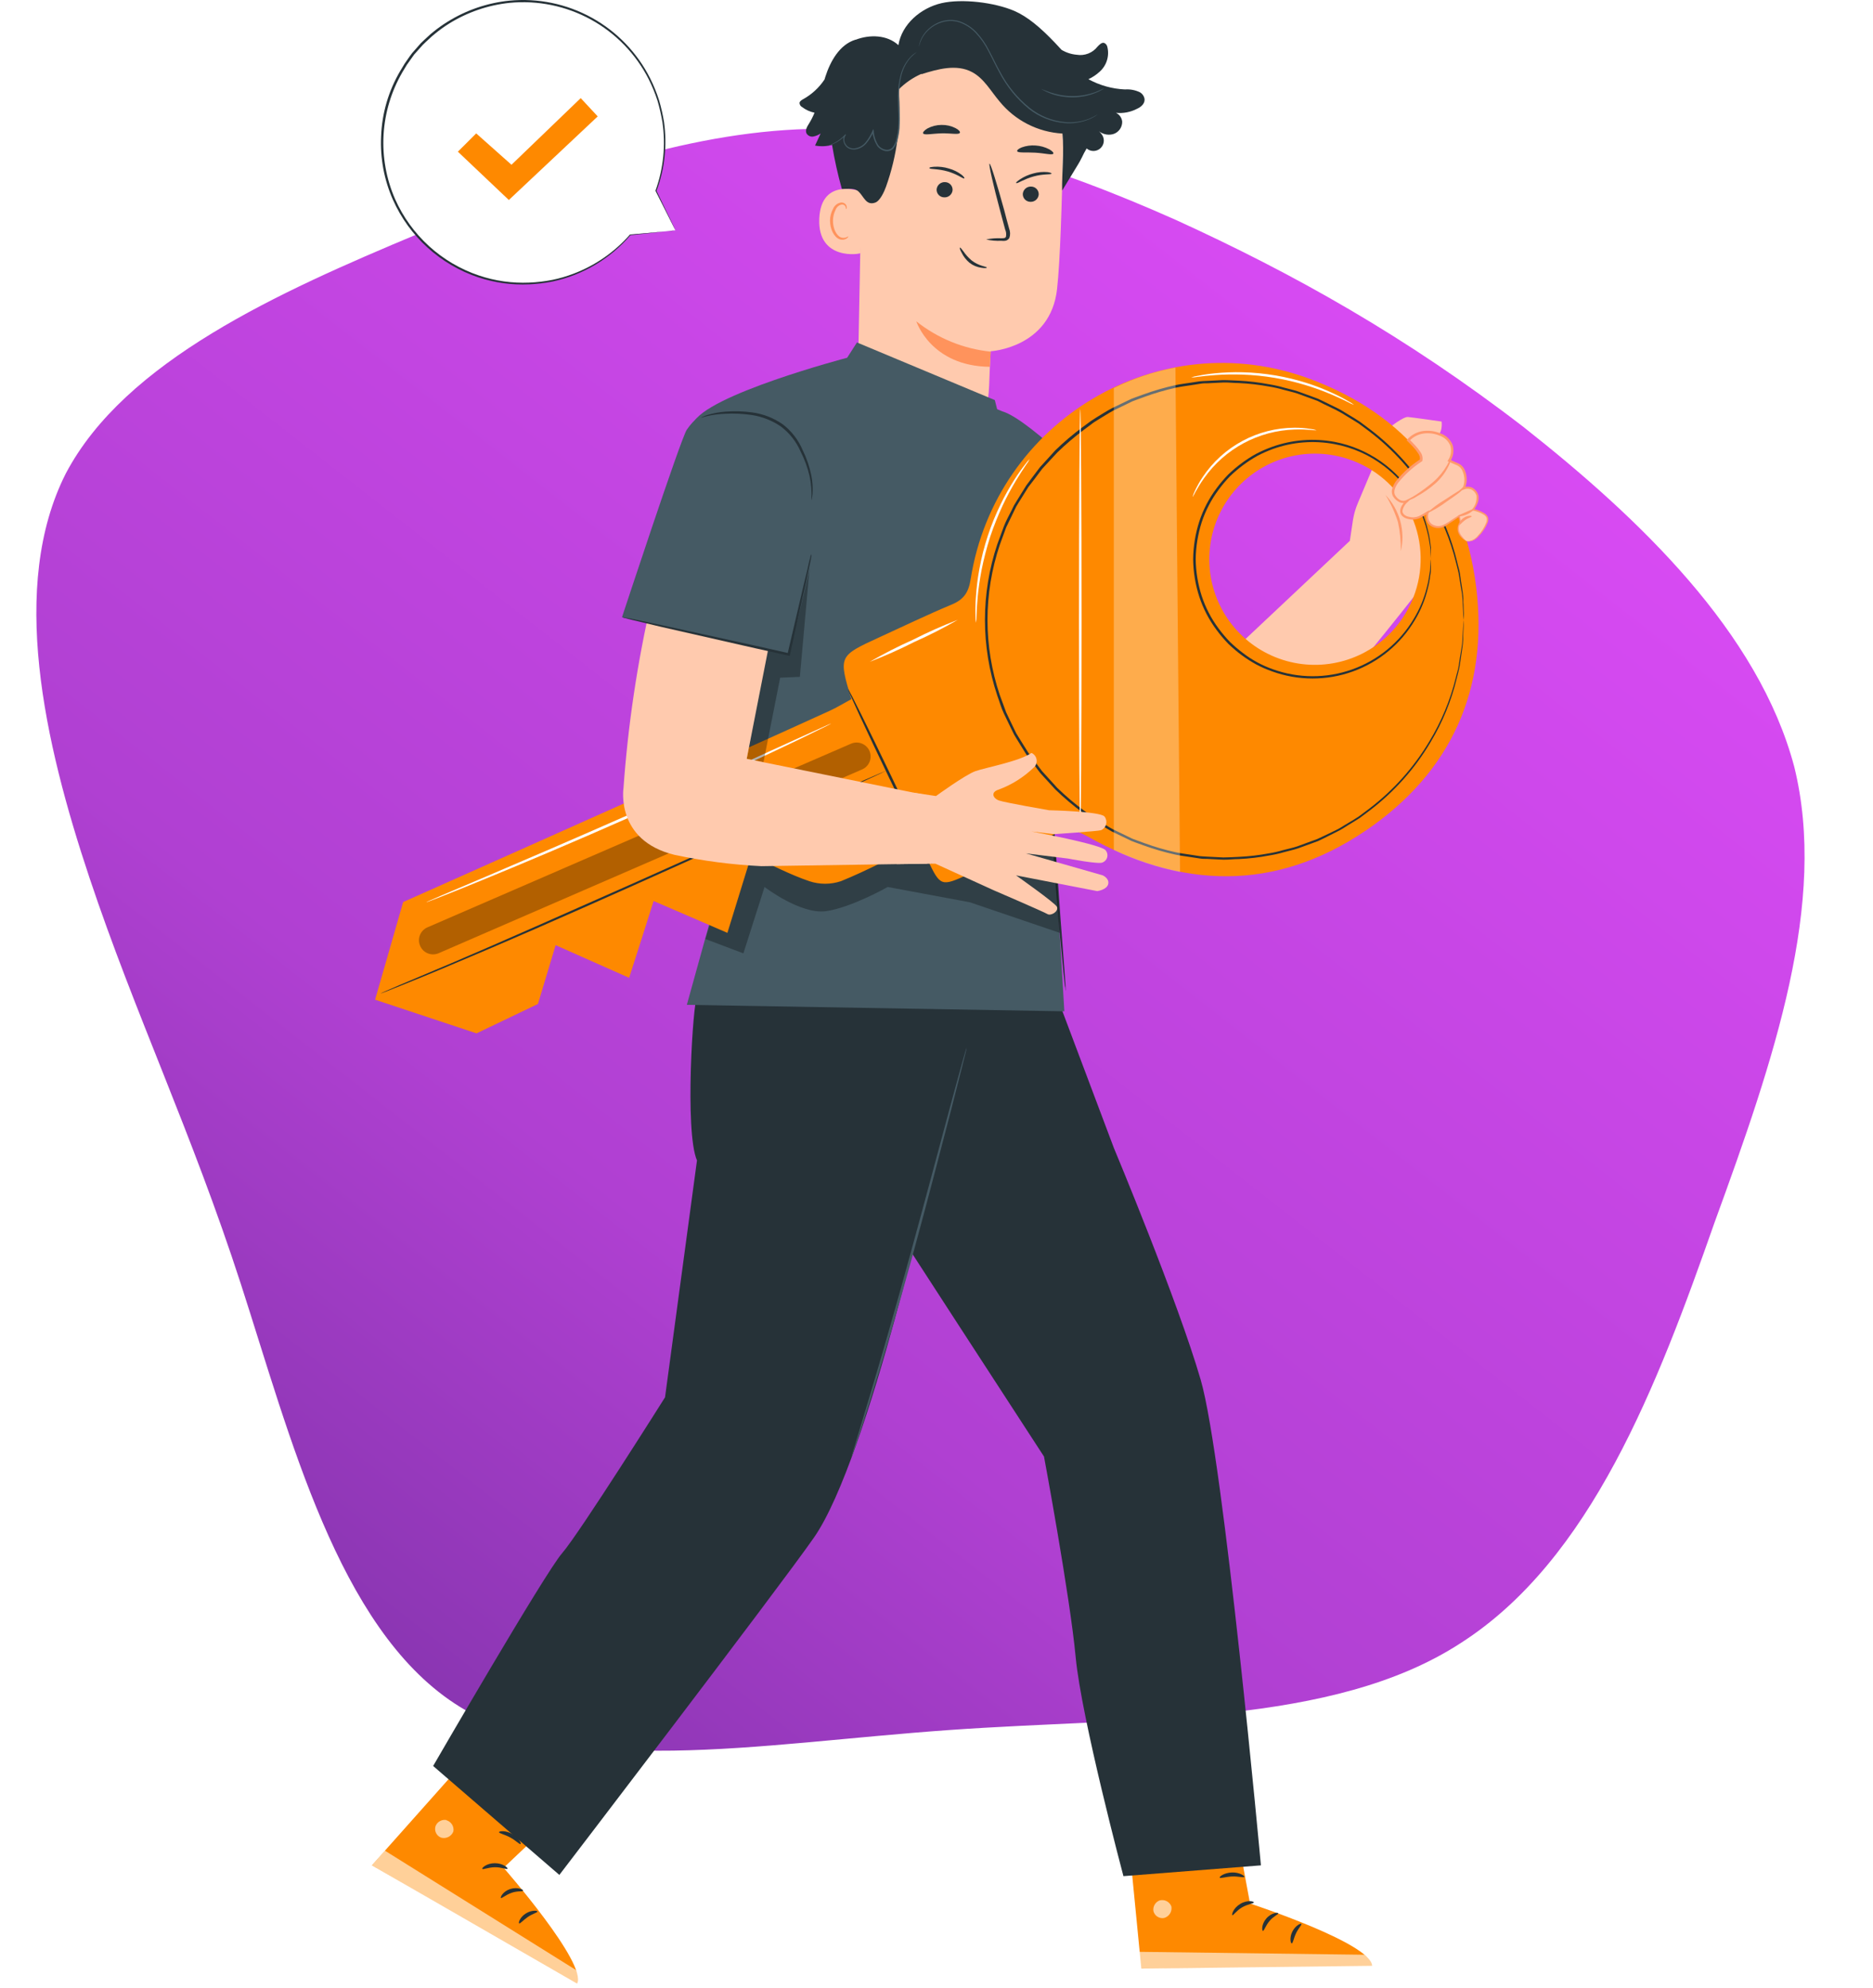 <svg width="554" height="588" viewBox="0 0 554 588" fill="none" xmlns="http://www.w3.org/2000/svg">
<g filter="url(#filter0_i_393_661)">
<path d="M347.816 61.05C382.441 76.836 415.856 95.486 450.675 122.315C484.774 149.204 520.163 182.897 530.721 222.801C540.56 262.765 524.848 308.999 507.15 357.472C490.171 405.885 470.543 457.283 432.033 481.91C394.243 506.478 336.796 503.648 280.638 507.624C223.761 511.659 168.892 522.439 134.416 499.729C99.939 477.019 85.855 420.819 71.244 375.722C56.634 330.625 40.002 296.064 26.51 255.713C13.018 215.362 2.666 169.22 19.461 136.028C36.976 102.777 82.358 82.417 123.652 65.162C165.004 48.593 202.268 35.128 239.121 34.139C275.973 33.151 312.471 45.325 347.816 61.05Z" fill="url(#paint0_linear_393_661)"/>
</g>
<path d="M199.763 68.116L194.054 56.523C197.662 46.701 197.465 35.885 193.503 26.2C189.541 16.516 182.099 8.664 172.641 4.188C163.183 -0.288 152.393 -1.064 142.392 2.012C132.391 5.089 123.902 11.795 118.594 20.812C113.287 29.83 111.545 40.507 113.71 50.744C115.875 60.981 121.792 70.038 130.296 76.134C138.801 82.23 149.278 84.924 159.668 83.688C170.058 82.451 179.61 77.372 186.445 69.449L199.763 68.116Z" fill="white"/>
<path d="M199.763 68.116L198.937 68.218L196.401 68.493L186.431 69.565C186.411 69.567 186.392 69.566 186.374 69.56C186.356 69.555 186.338 69.546 186.324 69.533C186.309 69.521 186.297 69.506 186.287 69.489C186.278 69.472 186.273 69.454 186.271 69.435C186.265 69.421 186.261 69.406 186.261 69.391C186.261 69.376 186.265 69.362 186.271 69.348L186.517 69.507C180.551 76.489 172.455 81.317 163.475 83.246C161.191 83.701 158.875 83.982 156.548 84.086C151.45 84.331 146.351 83.633 141.506 82.028C135.938 80.171 130.818 77.176 126.47 73.234C122.121 69.292 118.64 64.49 116.246 59.131C113.62 53.212 112.414 46.76 112.725 40.292C112.981 33.5 114.918 26.877 118.362 21.017L119.71 18.786L121.159 16.699L121.927 15.67L122.782 14.699L124.492 12.757C125.086 12.148 125.738 11.598 126.347 11.018C126.95 10.424 127.589 9.867 128.26 9.351C129.559 8.3 130.924 7.332 132.347 6.453C137.897 2.99 144.169 0.848 150.679 0.193C159.128 -0.618 167.626 1.144 175.056 5.248C182.486 9.353 188.502 15.607 192.314 23.191C193.36 25.284 194.242 27.454 194.952 29.684C195.562 31.773 196.046 33.898 196.401 36.045C197.383 42.95 196.615 49.991 194.169 56.523V56.407C196.01 60.218 197.415 63.16 198.386 65.102C198.836 66.073 199.198 66.812 199.444 67.334C199.691 67.855 199.778 68.073 199.778 68.073L199.372 67.305C199.111 66.768 198.734 66.029 198.241 65.058L193.894 56.465C193.879 56.427 193.879 56.386 193.894 56.349C196.241 49.858 196.938 42.886 195.923 36.06C195.558 33.938 195.075 31.838 194.474 29.77C193.762 27.577 192.885 25.441 191.85 23.38C188.052 15.93 182.098 9.797 174.766 5.778C167.433 1.759 159.06 0.04 150.737 0.845C144.355 1.507 138.209 3.619 132.767 7.018C131.363 7.896 130.017 8.864 128.738 9.917C128.085 10.427 127.461 10.974 126.869 11.554C126.26 12.134 125.622 12.67 125.043 13.279L123.362 15.163L122.521 16.105L121.782 17.134L120.333 19.177L119.014 21.365C115.734 27.008 113.829 33.344 113.454 39.86C113.078 46.376 114.244 52.889 116.855 58.87C119.2 64.153 122.618 68.891 126.892 72.782C131.165 76.674 136.201 79.635 141.68 81.478C146.46 83.084 151.495 83.796 156.534 83.579C158.836 83.484 161.128 83.213 163.388 82.767C165.491 82.336 167.556 81.735 169.562 80.97C176.015 78.543 181.769 74.561 186.315 69.377C186.342 69.35 186.378 69.335 186.416 69.335C186.454 69.335 186.49 69.35 186.517 69.377C186.534 69.403 186.543 69.433 186.543 69.464C186.543 69.495 186.534 69.525 186.517 69.551L186.373 69.348L196.256 68.493L198.836 68.275L199.763 68.116Z" fill="#263238"/>
<path d="M135.434 44.857L140.854 39.451L151.288 48.726L171.765 29.017L176.794 34.423L150.505 59.146L135.434 44.857Z" fill="#FE8900"/>
<path d="M174.141 528.481L148.954 552.349C148.954 552.349 173.837 580.739 170.692 586.608L110 551.625L147.534 509.453L174.141 528.481Z" fill="#FE8900"/>
<g opacity="0.6">
<path d="M132.245 538.277C131.567 538.102 130.848 538.179 130.222 538.494C129.596 538.808 129.105 539.339 128.84 539.987C128.607 540.668 128.651 541.412 128.963 542.06C129.275 542.708 129.829 543.208 130.506 543.451C131.227 543.643 131.993 543.561 132.657 543.221C133.321 542.881 133.835 542.307 134.1 541.61C134.233 540.888 134.087 540.142 133.692 539.524C133.297 538.905 132.681 538.46 131.97 538.277" fill="white"/>
</g>
<g opacity="0.6">
<path d="M110 551.624L113.826 547.276L170.344 582.579C170.777 583.256 171.034 584.031 171.092 584.833C171.151 585.635 171.008 586.439 170.678 587.173L110 551.624Z" fill="white"/>
</g>
<path d="M150.099 552.653C149.911 552.943 148.375 552.16 146.375 552.189C144.375 552.218 142.839 552.972 142.65 552.682C142.462 552.392 143.94 551.001 146.375 551.001C148.809 551.001 150.331 552.421 150.099 552.653Z" fill="#263238"/>
<path d="M154.708 559.131C154.592 559.45 153.027 559.131 151.273 559.768C149.52 560.406 148.375 561.479 148.157 561.29C147.94 561.102 148.708 559.348 150.911 558.638C153.114 557.928 154.925 558.856 154.708 559.131Z" fill="#263238"/>
<path d="M153.563 568.782C153.259 568.681 153.766 566.985 155.505 565.884C157.244 564.783 158.997 564.985 158.968 565.304C158.939 565.623 157.519 565.942 156.143 566.884C154.766 567.826 153.867 568.942 153.563 568.782Z" fill="#263238"/>
<path d="M153.968 545.335C153.678 545.523 152.606 544.291 150.896 543.378C149.186 542.465 147.592 542.175 147.606 541.828C147.621 541.48 149.476 541.233 151.475 542.335C153.475 543.436 154.258 545.204 153.968 545.335Z" fill="#263238"/>
<path d="M157.954 539.248C157.881 539.364 156.62 538.828 154.983 537.364C154.036 536.504 153.199 535.531 152.49 534.466C152.062 533.832 151.68 533.169 151.345 532.481C151.125 532.089 150.974 531.663 150.896 531.22C150.828 530.896 150.872 530.558 151.022 530.262C151.173 529.967 151.42 529.732 151.722 529.597C151.994 529.487 152.288 529.444 152.58 529.469C152.872 529.494 153.154 529.587 153.403 529.742C153.786 529.97 154.128 530.258 154.418 530.597C154.959 531.141 155.444 531.739 155.867 532.379C156.584 533.462 157.126 534.65 157.476 535.901C157.92 537.016 158.001 538.244 157.707 539.408C157.519 539.408 157.418 538.089 156.678 536.162C156.006 534.372 154.953 532.751 153.592 531.408C153.07 530.858 152.548 530.51 152.142 530.698C152.027 530.698 151.983 530.8 151.998 531.061C152.07 531.384 152.187 531.697 152.345 531.988C152.643 532.634 152.977 533.263 153.345 533.872C153.979 534.903 154.706 535.874 155.519 536.77C156.983 538.306 158.055 539.104 157.954 539.248Z" fill="#263238"/>
<path d="M157.316 539.422C157.283 538.221 157.638 537.042 158.331 536.06C158.953 534.937 159.762 533.927 160.722 533.075C161.303 532.568 161.935 532.122 162.606 531.741C163.019 531.439 163.505 531.252 164.014 531.198C164.523 531.145 165.037 531.227 165.504 531.437C165.763 531.61 165.968 531.853 166.093 532.138C166.219 532.423 166.261 532.738 166.214 533.046C166.147 533.486 166.02 533.915 165.837 534.321C165.528 535.051 165.102 535.727 164.577 536.321C163.718 537.331 162.623 538.113 161.388 538.596C160.852 538.873 160.265 539.04 159.663 539.088C159.06 539.135 158.455 539.061 157.881 538.871C158.954 538.586 160.009 538.238 161.041 537.828C162.088 537.297 163.007 536.546 163.736 535.625C164.163 535.094 164.509 534.503 164.765 533.872C165.069 533.191 165.142 532.524 164.866 532.423C164.587 532.354 164.295 532.347 164.013 532.402C163.73 532.457 163.462 532.573 163.229 532.741C162.608 533.065 162.021 533.448 161.475 533.886C160.544 534.63 159.724 535.504 159.041 536.48C157.823 538.205 157.49 539.48 157.316 539.422Z" fill="#263238"/>
<path d="M363.725 530.524L369.739 562.928C369.739 562.928 405.606 574.667 405.853 581.348L337.581 582.159L332.538 530.524H363.725Z" fill="#FE8900"/>
<g opacity="0.6">
<path d="M343.218 561.928C342.543 562.123 341.963 562.558 341.584 563.149C341.206 563.741 341.055 564.45 341.16 565.145C341.323 565.827 341.741 566.421 342.329 566.804C342.917 567.187 343.629 567.33 344.319 567.203C345.038 567.005 345.657 566.546 346.057 565.917C346.456 565.287 346.606 564.532 346.479 563.797C346.225 563.11 345.721 562.544 345.068 562.214C344.415 561.883 343.661 561.812 342.957 562.015" fill="white"/>
</g>
<g opacity="0.6">
<path d="M337.523 582.158L336.436 577.202L403.519 578.072C404.238 578.433 404.854 578.968 405.312 579.629C405.77 580.29 406.056 581.055 406.142 581.854L337.523 582.158Z" fill="white"/>
</g>
<path d="M370.854 562.595C370.854 562.943 369.115 563.059 367.405 564.044C365.695 565.03 364.768 566.522 364.507 566.377C364.246 566.232 364.768 564.276 366.855 563.03C368.941 561.783 370.956 562.291 370.854 562.595Z" fill="#263238"/>
<path d="M378.1 565.826C378.1 566.16 376.651 566.696 375.477 568.116C374.303 569.536 373.897 571.015 373.564 571.015C373.231 571.015 373.057 569.058 374.579 567.319C376.1 565.58 378.1 565.508 378.1 565.826Z" fill="#263238"/>
<path d="M382.071 574.709C381.767 574.782 381.332 573.057 382.26 571.217C383.187 569.376 384.81 568.666 384.941 568.956C385.071 569.246 384.057 570.217 383.332 571.739C382.608 573.26 382.448 574.695 382.071 574.709Z" fill="#263238"/>
<path d="M368.043 555.044C367.883 555.363 366.333 554.842 364.391 554.928C362.449 555.015 360.942 555.581 360.768 555.276C360.594 554.972 362.086 553.827 364.362 553.74C366.637 553.653 368.216 554.784 368.043 555.044Z" fill="#263238"/>
<path d="M206.154 294.987C205.023 295.755 202.444 334.637 206.154 343.172L196.705 413.226C196.705 413.226 171.373 453.456 166.272 459.311C161.171 465.165 128.115 522.249 128.115 522.249L165.446 554.464C165.446 554.464 230.341 469.672 240.804 454.63C257.165 431.008 276.483 342.506 276.483 342.506L278.976 298.537L206.154 294.987Z" fill="#263238"/>
<path d="M257.136 351.042C258.281 353.114 308.8 430.747 308.8 430.747C308.8 430.747 316.466 471.89 318.162 490.034C319.857 508.178 332.291 554.827 332.291 554.827L372.956 551.639C372.956 551.639 361.956 431.516 355.16 408.097C348.363 384.678 329.451 339.448 329.451 339.448L313.51 297.103L267.57 297.973L257.136 351.042Z" fill="#263238"/>
<path d="M285.903 309.87C285.857 310.292 285.775 310.709 285.656 311.116C285.439 312 285.149 313.189 284.772 314.681C283.975 317.841 282.845 322.29 281.454 327.724C278.555 338.752 274.672 353.983 270.078 370.751C265.484 387.518 261.02 402.633 257.615 413.473C255.919 418.907 254.513 423.298 253.499 426.313C252.992 427.762 252.6 428.936 252.311 429.791C252.188 430.196 252.038 430.594 251.861 430.979C251.923 430.56 252.025 430.147 252.166 429.747L253.209 426.226C254.151 423.11 255.484 418.719 257.107 413.313C260.383 402.415 264.759 387.315 269.353 370.548C273.947 353.781 277.961 338.666 280.947 327.594C282.396 322.145 283.657 317.725 284.512 314.551L285.512 311.029C285.61 310.633 285.741 310.245 285.903 309.87Z" fill="#455A64"/>
<path d="M410.779 126.577C410.779 126.577 415.04 123.2 416.431 123.316C417.822 123.432 426.402 124.664 426.402 124.664C426.402 124.664 426.952 128.272 424.474 129.46C422.526 130.243 420.457 130.68 418.359 130.75L416.301 132.199L410.779 126.577Z" fill="#FFCAAE"/>
<path d="M298.612 138.46L365.927 191.298L399.259 159.937L400.172 153.85C400.443 152.111 400.929 150.412 401.621 148.793L410.229 128.345L430.271 161.009C430.271 161.009 380.781 225.614 372.115 227.875C360.696 230.861 303.771 192.341 303.771 192.341L298.612 138.46Z" fill="#FFCAAE"/>
<path d="M409.809 146.373C411.891 148.554 413.395 151.221 414.185 154.131C414.974 157.042 415.024 160.104 414.33 163.038C414.393 160.116 414.106 157.197 413.475 154.343C412.582 151.547 411.351 148.87 409.809 146.373Z" fill="#FF9A6C"/>
<path d="M255.035 43.48L253.731 112.461C253.267 124.243 252.644 141.677 271.295 141.561C287.468 140.242 292.149 125.084 292.569 114.027C292.772 108.809 292.946 104.462 293.004 103.882C293.004 103.882 310.698 102.911 312.655 85.521C313.597 77.116 314.104 59.638 314.437 43.813C314.561 35.642 311.613 27.723 306.175 21.622C300.738 15.522 293.208 11.686 285.077 10.873L283.395 10.714C265.165 9.96 255.281 25.235 255.035 43.48Z" fill="#FFCAAE"/>
<path d="M293.047 103.998C285.003 103.175 277.363 100.062 271.034 95.028C271.034 95.028 275.295 108.302 292.772 108.476L293.047 103.998Z" fill="#FF935C"/>
<path d="M285.207 52.784C284.816 52.871 283.121 51.509 280.309 50.697C277.498 49.886 275.179 50.059 274.947 49.784C274.715 49.509 275.266 49.407 276.295 49.32C277.763 49.222 279.236 49.394 280.642 49.828C282.023 50.202 283.318 50.842 284.454 51.712C285.222 52.32 285.352 52.74 285.207 52.784Z" fill="#263238"/>
<path d="M281.758 56.218C281.706 56.834 281.414 57.404 280.945 57.805C280.475 58.207 279.867 58.407 279.251 58.363C278.949 58.358 278.651 58.292 278.375 58.169C278.099 58.047 277.85 57.87 277.644 57.65C277.437 57.43 277.276 57.17 277.172 56.887C277.067 56.604 277.02 56.303 277.034 56.001C277.093 55.386 277.389 54.818 277.86 54.417C278.33 54.017 278.938 53.816 279.555 53.856C279.856 53.864 280.152 53.931 280.426 54.054C280.701 54.178 280.948 54.354 281.153 54.574C281.358 54.794 281.517 55.053 281.621 55.335C281.725 55.618 281.771 55.918 281.758 56.218Z" fill="#263238"/>
<path d="M291.67 70.812C293.129 70.515 294.618 70.398 296.105 70.464C296.786 70.464 297.453 70.464 297.554 69.942C297.686 69.243 297.6 68.519 297.308 67.87L295.859 62.464C293.786 54.769 292.366 48.465 292.685 48.393C293.004 48.32 294.917 54.479 297.032 62.175C297.525 64.058 297.989 65.87 298.482 67.594C298.831 68.464 298.862 69.429 298.569 70.319C298.447 70.55 298.274 70.75 298.063 70.903C297.852 71.057 297.608 71.159 297.351 71.203C296.957 71.252 296.558 71.252 296.163 71.203C294.655 71.276 293.143 71.145 291.67 70.812Z" fill="#263238"/>
<path d="M283.903 39.278C283.614 39.915 281.28 39.364 278.483 39.437C275.687 39.509 273.353 40.06 273.049 39.437C272.904 39.147 273.368 38.553 274.324 37.988C275.597 37.312 277.014 36.954 278.455 36.944C279.891 36.911 281.314 37.229 282.599 37.872C283.628 38.394 284.077 38.973 283.903 39.278Z" fill="#263238"/>
<path d="M311.553 45.437C311.234 45.958 308.974 45.306 306.206 45.147C303.438 44.987 301.148 45.277 300.873 44.726C300.742 44.451 301.22 43.987 302.191 43.596C303.503 43.117 304.901 42.925 306.293 43.031C307.703 43.117 309.081 43.497 310.336 44.147C311.263 44.669 311.698 45.19 311.553 45.437Z" fill="#263238"/>
<path d="M255.166 56.769C254.861 56.61 242.847 52.117 242.326 64.682C241.804 77.246 254.513 75.174 254.557 74.826C254.6 74.478 255.166 56.769 255.166 56.769Z" fill="#FFCAAE"/>
<path d="M250.919 69.884C250.919 69.884 250.688 70.029 250.311 70.188C249.784 70.392 249.2 70.392 248.673 70.188C247.369 69.638 246.34 67.493 246.384 65.218C246.391 64.141 246.644 63.081 247.123 62.116C247.257 61.73 247.483 61.382 247.78 61.102C248.078 60.822 248.439 60.618 248.833 60.508C249.088 60.45 249.356 60.483 249.589 60.602C249.822 60.721 250.006 60.919 250.108 61.16C250.253 61.522 250.108 61.769 250.238 61.783C250.369 61.797 250.514 61.595 250.427 61.073C250.374 60.756 250.209 60.468 249.963 60.261C249.632 59.984 249.205 59.849 248.775 59.885C248.255 59.966 247.765 60.179 247.351 60.504C246.938 60.828 246.615 61.254 246.412 61.74C245.821 62.804 245.507 64 245.5 65.218C245.5 67.754 246.673 70.174 248.398 70.782C248.731 70.892 249.084 70.926 249.433 70.884C249.781 70.841 250.115 70.722 250.412 70.536C250.891 70.188 250.963 69.913 250.919 69.884Z" fill="#FF935C"/>
<path d="M291.902 79.145C291.902 78.811 289.511 78.725 287.366 77C286.463 76.234 285.664 75.352 284.99 74.377C284.439 73.623 284.048 73.16 283.932 73.232C283.816 73.305 283.932 73.855 284.41 74.681C284.976 75.862 285.792 76.906 286.801 77.739C287.829 78.53 289.05 79.03 290.337 79.188C291.294 79.377 291.902 79.246 291.902 79.145Z" fill="#263238"/>
<path d="M311.003 51.392C310.713 51.668 308.568 51.392 305.743 52.175C302.917 52.958 301.018 54.262 300.67 54.16C300.323 54.059 300.772 53.697 301.598 53.102C302.832 52.271 304.199 51.658 305.641 51.291C307.015 50.901 308.45 50.768 309.873 50.9C310.786 51.016 311.148 51.276 311.003 51.392Z" fill="#263238"/>
<path d="M307.235 57.537C307.183 58.153 306.891 58.723 306.422 59.124C305.953 59.526 305.344 59.726 304.728 59.682C304.427 59.675 304.131 59.607 303.857 59.484C303.582 59.361 303.335 59.184 303.13 58.964C302.925 58.744 302.766 58.485 302.662 58.203C302.558 57.92 302.512 57.62 302.525 57.32C302.581 56.709 302.872 56.143 303.337 55.742C303.802 55.342 304.405 55.139 305.018 55.175C305.32 55.181 305.618 55.246 305.894 55.369C306.17 55.492 306.418 55.668 306.625 55.888C306.832 56.108 306.992 56.368 307.097 56.651C307.202 56.934 307.249 57.236 307.235 57.537Z" fill="#263238"/>
<path d="M338.479 28.988C338.289 28.283 337.831 27.68 337.204 27.307C335.823 26.634 334.288 26.339 332.755 26.452C328.963 26.282 325.26 25.246 321.93 23.423C323.122 22.877 324.222 22.148 325.19 21.264C326.221 20.369 326.986 19.206 327.4 17.905C327.814 16.604 327.862 15.214 327.538 13.887C327.49 13.636 327.383 13.398 327.227 13.194C327.071 12.991 326.87 12.826 326.64 12.714C325.871 12.453 325.19 13.206 324.625 13.786C323.914 14.704 322.967 15.413 321.885 15.836C320.803 16.26 319.627 16.383 318.481 16.192C316.892 16.056 315.356 15.56 313.988 14.742C313.944 14.686 313.895 14.633 313.843 14.583C313.249 13.916 312.655 13.293 312.075 12.685C307.728 8.12 303.931 4.931 300.003 3.221C294.207 0.729 284.541 -0.474 278.439 0.946C272.338 2.366 266.744 7.149 265.73 13.351C262.411 10.293 257.296 10.149 253.108 11.743H253.006C248.354 13.192 245.601 18.076 244.108 22.742C244.021 23.003 243.949 23.264 243.876 23.51C242.26 25.938 240.083 27.942 237.529 29.35C237.08 29.611 236.558 29.916 236.485 30.423C236.491 30.68 236.565 30.931 236.7 31.15C236.835 31.369 237.026 31.548 237.253 31.669C238.337 32.489 239.589 33.059 240.92 33.336C240.469 34.447 239.927 35.518 239.297 36.538C238.746 37.408 238.108 38.451 238.543 39.437C238.742 39.781 239.042 40.056 239.402 40.225C239.762 40.393 240.166 40.447 240.558 40.379C241.337 40.227 242.077 39.916 242.731 39.466L241.079 43.045C242.748 43.37 244.47 43.3 246.108 42.842C246.834 47.24 247.802 51.594 249.006 55.885C250.934 55.885 252.774 55.537 253.934 56.639C255.513 58.088 256.151 60.885 258.875 59.914C260.325 59.421 261.571 56.595 262.064 55.218C265.355 46.018 266.625 36.216 265.788 26.481C267.761 24.49 270.098 22.896 272.672 21.786L272.469 21.974C277.382 20.409 282.932 18.887 287.497 21.307C291.047 23.177 293.047 26.945 295.656 30.003C297.925 32.79 300.751 35.073 303.952 36.708C307.154 38.342 310.66 39.291 314.249 39.495C314.785 44.77 314.046 51.436 314.176 56.349L318.915 48.552C319.26 47.995 319.574 47.419 319.857 46.828L319.959 46.654C320.39 45.709 320.874 44.79 321.408 43.9C321.967 44.383 322.681 44.649 323.42 44.649C324.159 44.648 324.873 44.381 325.431 43.897C325.989 43.413 326.354 42.744 326.459 42.013C326.564 41.281 326.401 40.536 326.002 39.915C325.601 39.331 325.112 38.813 324.553 38.379C325.137 38.976 325.866 39.412 326.668 39.643C327.471 39.874 328.32 39.893 329.132 39.698C329.94 39.48 330.652 39 331.158 38.334C331.664 37.668 331.936 36.853 331.929 36.017C331.882 35.45 331.685 34.906 331.359 34.44C331.033 33.974 330.59 33.603 330.074 33.365C332.234 33.588 334.411 33.169 336.335 32.162C337.624 31.597 338.856 30.437 338.479 28.988Z" fill="#263238"/>
<path d="M271.164 15.409C270.545 15.885 269.959 16.403 269.411 16.96C267.955 18.606 266.956 20.604 266.513 22.757C266.183 24.184 265.994 25.64 265.947 27.104C265.947 28.713 265.947 30.437 266.063 32.249C266.179 34.155 266.179 36.067 266.063 37.973C265.981 38.989 265.821 39.996 265.585 40.987C265.406 42.049 264.957 43.048 264.281 43.886C263.97 44.218 263.578 44.463 263.143 44.598C262.709 44.732 262.247 44.752 261.803 44.654C260.949 44.472 260.18 44.014 259.614 43.35C258.707 42.016 258.167 40.466 258.049 38.857H258.412C257.857 40.16 257.109 41.371 256.194 42.451C255.321 43.462 254.09 44.095 252.76 44.219C252.139 44.256 251.52 44.132 250.963 43.857C250.452 43.568 250.039 43.134 249.774 42.611C249.531 42.131 249.416 41.597 249.441 41.06C249.479 40.553 249.695 40.076 250.05 39.712L250.224 39.886C249.15 41.045 247.847 41.968 246.398 42.596C246.018 42.766 245.626 42.907 245.224 43.016C245.089 43.066 244.947 43.095 244.804 43.103L245.209 42.958C245.47 42.857 245.862 42.712 246.34 42.48C247.742 41.816 248.998 40.88 250.035 39.727L250.224 39.886C249.927 40.245 249.75 40.688 249.716 41.153C249.682 41.618 249.794 42.082 250.035 42.48C250.275 42.942 250.649 43.321 251.108 43.567C251.606 43.829 252.17 43.939 252.731 43.886C253.973 43.752 255.118 43.151 255.933 42.205C256.812 41.142 257.53 39.955 258.064 38.683L258.339 38.133L258.441 38.741C258.526 40.294 259.027 41.795 259.89 43.089C260.394 43.683 261.083 44.091 261.846 44.248C262.224 44.336 262.618 44.324 262.989 44.212C263.36 44.1 263.696 43.892 263.962 43.61C264.584 42.822 264.998 41.89 265.165 40.9C265.398 39.948 265.558 38.979 265.643 38.002C265.751 36.11 265.751 34.213 265.643 32.321C265.643 30.51 265.498 28.785 265.643 27.148C265.696 25.637 265.905 24.137 266.266 22.67C266.724 20.502 267.761 18.499 269.266 16.873C269.811 16.281 270.453 15.786 271.164 15.409Z" fill="#455A64"/>
<path d="M324.683 33.828L324.538 33.944L324.089 34.248C323.856 34.427 323.603 34.577 323.336 34.698C322.993 34.905 322.635 35.084 322.263 35.234C319.894 36.231 317.315 36.624 314.756 36.379C310.952 36.029 307.331 34.578 304.337 32.205C300.747 29.274 297.789 25.646 295.642 21.539C294.439 19.394 293.453 17.191 292.366 15.177C291.381 13.2 290.117 11.375 288.613 9.757C287.257 8.3 285.558 7.204 283.671 6.569C282.808 6.302 281.908 6.174 281.005 6.192C280.179 6.22 279.36 6.356 278.57 6.598C277.183 7.022 275.903 7.738 274.817 8.699C274.008 9.419 273.323 10.266 272.788 11.206C272.36 12.028 272.034 12.899 271.817 13.8C271.817 13.8 271.817 13.8 271.817 13.612L271.918 13.076C272.074 12.402 272.313 11.749 272.628 11.134C273.155 10.162 273.841 9.285 274.657 8.54C275.733 7.54 277.014 6.789 278.411 6.337C279.227 6.078 280.076 5.931 280.932 5.902C281.864 5.875 282.793 5.997 283.686 6.265C285.635 6.903 287.394 8.019 288.801 9.511C290.323 11.146 291.601 12.99 292.598 14.989C293.7 17.032 294.685 19.22 295.888 21.336C298.038 25.416 300.997 29.016 304.583 31.915C307.523 34.248 311.067 35.696 314.8 36.089C317.318 36.358 319.863 36.015 322.22 35.089C323.067 34.721 323.889 34.3 324.683 33.828Z" fill="#455A64"/>
<path d="M326.465 26.206C326.465 26.206 326.263 26.38 325.828 26.626C325.231 26.973 324.605 27.269 323.958 27.51C323.019 27.885 322.049 28.181 321.06 28.394C319.82 28.648 318.558 28.783 317.292 28.8C316.028 28.797 314.766 28.675 313.524 28.438C312.51 28.245 311.515 27.959 310.553 27.582C309.905 27.339 309.276 27.048 308.669 26.713C308.441 26.604 308.227 26.468 308.032 26.307C308.032 26.307 309.017 26.756 310.655 27.322C311.603 27.637 312.571 27.888 313.553 28.075C315.996 28.528 318.501 28.528 320.944 28.075C321.928 27.886 322.897 27.624 323.842 27.293C325.494 26.67 326.436 26.09 326.465 26.206Z" fill="#455A64"/>
<path d="M278.541 114.403L296.481 121.649C300.829 122.925 309.249 130.055 314.292 134.88L335.146 162.705L303.264 201.558L278.541 114.403Z" fill="#455A64"/>
<path d="M253.47 101.273L250.571 105.795C250.571 105.795 208.545 116.823 204.98 125.258C200.067 137.112 206.429 173.936 206.429 173.936L215.327 253.265L203.154 297.161L314.814 299.073C314.814 299.073 308.032 183.993 306.467 171.806C304.902 159.618 294.25 118.316 294.25 118.316L253.47 101.273Z" fill="#455A64"/>
<path d="M304.641 149.358C304.678 149.476 304.703 149.597 304.714 149.72C304.714 150.01 304.757 150.372 304.844 150.807C304.946 151.822 305.105 153.213 305.279 154.981C305.656 158.604 306.134 163.864 306.728 170.357C307.829 183.399 309.09 201.326 310.337 221.165C311.583 241.005 312.757 259.004 313.713 272.003C314.206 278.452 314.597 283.698 314.887 287.393C315.003 289.161 315.104 290.553 315.177 291.582C315.177 292.016 315.177 292.379 315.177 292.668C315.196 292.793 315.196 292.92 315.177 293.045C315.132 292.924 315.108 292.797 315.104 292.668C315.104 292.379 315.104 292.031 314.974 291.596C314.858 290.582 314.713 289.176 314.525 287.408C314.162 283.785 313.684 278.539 313.076 272.032C311.96 258.989 310.713 241.077 309.467 221.223C308.221 201.369 307.047 183.399 306.076 170.4C305.598 163.951 305.192 158.705 304.917 155.01C304.786 153.242 304.699 151.836 304.627 150.822C304.627 150.372 304.627 150.025 304.627 149.735C304.615 149.609 304.62 149.482 304.641 149.358Z" fill="#263238"/>
<path opacity="0.3" d="M208.632 277.684L219.878 281.944L226.139 262.308C226.139 262.308 236.848 270.525 244.355 269.452C251.862 268.38 262.571 262.308 262.571 262.308L286.874 266.829L313.496 275.887L311.525 243.019L241.138 239.439L219.878 241.947L208.632 277.684Z" fill="black"/>
<path d="M140.955 305.595L159.113 296.9C160.794 291.277 162.49 285.669 164.345 279.51L186.082 289.161C188.676 281.075 190.995 273.901 193.328 266.453L215.153 275.872C217.617 267.887 219.849 260.699 222.211 253.019C228.5 255.917 233.804 258.699 239.369 260.583C242.411 261.605 245.704 261.605 248.745 260.583C256.586 257.41 264.078 253.337 271.933 249.613C273.063 251.772 273.773 253.019 274.396 254.323C278.135 262.134 278.381 262.25 286.366 258.583C294.844 254.685 303.351 250.816 311.756 246.744C315.307 245.019 318.031 245.294 321.669 247.352C349.334 262.916 377.173 263.772 403.939 245.642C429.257 228.484 440.343 203.717 436.619 173.559C432.894 143.402 415.779 122.62 387.491 112.07C342.928 95.448 294.511 124.287 287.091 171.342C286.482 175.226 285.048 177.298 281.512 178.776C274.266 181.805 267.15 185.24 259.991 188.515C248.006 194.022 248.006 194.036 251.818 206.76C249.427 208.05 247.47 209.267 245.325 210.238C217.544 222.933 143.534 255.96 119.246 266.757L110.942 295.639L140.955 305.595ZM418.054 176.617C415.831 182.385 411.945 187.363 406.89 190.921C401.835 194.48 395.838 196.457 389.658 196.605C383.478 196.752 377.393 195.061 372.175 191.748C366.956 188.434 362.838 183.646 360.343 177.991C357.847 172.335 357.086 166.066 358.156 159.978C359.226 153.889 362.079 148.255 366.353 143.789C370.628 139.324 376.131 136.227 382.167 134.891C388.203 133.555 394.499 134.041 400.258 136.286C404.088 137.753 407.589 139.964 410.56 142.791C413.53 145.618 415.912 149.006 417.566 152.758C419.221 156.51 420.116 160.553 420.2 164.653C420.283 168.753 419.554 172.829 418.054 176.646V176.617Z" fill="#FE8900"/>
<path opacity="0.3" d="M255.02 227.527L129.723 281.901C129.22 282.116 128.679 282.23 128.132 282.235C127.585 282.241 127.042 282.138 126.534 281.934C126.027 281.729 125.565 281.426 125.174 281.043C124.784 280.659 124.473 280.202 124.26 279.698C123.824 278.689 123.806 277.549 124.211 276.527C124.616 275.505 125.41 274.686 126.419 274.249L251.716 219.934C252.725 219.496 253.867 219.476 254.891 219.878C255.915 220.28 256.738 221.071 257.18 222.078C257.612 223.088 257.627 224.227 257.223 225.248C256.818 226.269 256.027 227.088 255.02 227.527Z" fill="black"/>
<path d="M261.904 228.005L261.527 228.208L260.411 228.744L256.064 230.759L240.122 238.005C226.703 244.135 208.139 252.569 187.589 261.757C167.04 270.945 148.316 279.147 134.708 284.814C127.912 287.712 122.39 289.944 118.564 291.48L114.144 293.233L112.985 293.668L112.579 293.784C112.701 293.714 112.827 293.651 112.956 293.596L114.086 293.089L118.434 291.205L134.636 284.364C148.186 278.568 166.837 270.307 187.401 261.177L240.035 237.614L255.977 230.556L260.324 228.672L261.469 228.194C261.602 228.106 261.749 228.042 261.904 228.005Z" fill="#263238"/>
<path d="M275.672 255.584C275.483 255.685 269.773 244.164 262.919 229.875C256.064 215.586 250.644 203.934 250.832 203.789C251.021 203.645 256.731 215.209 263.6 229.498C270.469 243.787 275.86 255.497 275.672 255.584Z" fill="#263238"/>
<path d="M432.967 183.341C432.967 183.341 432.967 182.95 432.865 182.196C432.764 181.443 432.749 180.298 432.662 178.849C432.662 178.11 432.576 177.284 432.518 176.385C432.46 175.487 432.228 174.501 432.068 173.487C431.909 172.472 431.721 171.269 431.532 170.052C431.344 168.835 430.923 167.56 430.619 166.197C428.969 159.595 426.336 153.279 422.808 147.459C418.178 139.725 412.108 132.951 404.925 127.504L401.882 125.243C400.809 124.548 399.693 123.895 398.578 123.214C397.468 122.493 396.322 121.83 395.143 121.229L391.505 119.475L389.694 118.548L387.738 117.838L383.781 116.389C382.448 115.939 381.028 115.664 379.651 115.273C378.252 114.865 376.829 114.546 375.39 114.316C372.456 113.772 369.488 113.429 366.507 113.287C365.058 113.287 363.464 113.084 361.927 113.113L357.276 113.345C356.493 113.345 355.71 113.345 354.928 113.505L352.595 113.867C351.03 114.113 349.435 114.302 347.87 114.635C344.673 115.344 341.526 116.264 338.451 117.389L336.117 118.244C335.741 118.388 335.335 118.519 334.958 118.678L333.828 119.229L329.292 121.417C327.843 122.214 326.393 123.156 324.944 124.026C324.234 124.49 323.495 124.881 322.785 125.475L320.712 127.011C317.913 129.099 315.251 131.364 312.742 133.793L309.148 137.677L308.249 138.663L307.438 139.735L305.829 141.88L304.192 143.996L302.743 146.314L301.293 148.633L300.583 149.807C300.38 150.198 300.192 150.618 299.989 151.024L297.598 155.98C296.975 157.705 296.337 159.444 295.699 161.183C290.879 175.557 290.879 191.111 295.699 205.485L297.612 210.687L299.989 215.644L300.598 216.875L301.308 218.035L302.757 220.368L304.206 222.672L305.815 224.832L307.423 226.991L308.235 228.063L309.133 229.049L312.698 232.976C315.201 235.408 317.863 237.669 320.669 239.744L322.727 241.294C323.422 241.816 324.176 242.207 324.901 242.671C326.35 243.541 327.799 244.483 329.248 245.28L333.784 247.468L334.915 248.019C335.291 248.178 335.697 248.308 336.074 248.453L338.407 249.308C341.469 250.427 344.601 251.342 347.783 252.047C349.349 252.381 350.943 252.569 352.508 252.815L354.841 253.178C355.624 253.279 356.421 253.279 357.189 253.337L361.841 253.569C363.377 253.569 364.913 253.453 366.42 253.395C369.401 253.254 372.369 252.91 375.304 252.366C376.743 252.132 378.166 251.808 379.564 251.395C381.013 251.018 382.361 250.743 383.709 250.294L387.651 248.845L389.607 248.135L391.462 247.265L395.114 245.512C396.331 244.961 397.404 244.164 398.534 243.526C399.664 242.888 400.78 242.193 401.838 241.497L404.882 239.237C412.068 233.788 418.139 227.008 422.765 219.267C426.295 213.454 428.928 207.141 430.576 200.543C430.88 199.181 431.344 197.92 431.489 196.688C431.634 195.456 431.865 194.312 432.025 193.254C432.184 192.196 432.373 191.21 432.474 190.355C432.576 189.5 432.576 188.631 432.619 187.892C432.706 186.442 432.778 185.312 432.822 184.544C432.865 183.776 432.923 183.399 432.923 183.399C432.923 183.399 432.923 183.79 432.923 184.544C432.923 185.298 432.851 186.442 432.793 187.906C432.793 188.645 432.793 189.471 432.691 190.384C432.59 191.297 432.431 192.268 432.286 193.283C432.141 194.297 431.952 195.5 431.778 196.732C431.605 197.964 431.184 199.239 430.88 200.601C429.281 207.238 426.677 213.592 423.156 219.441C418.537 227.258 412.45 234.108 405.229 239.613L402.186 241.903C401.114 242.613 399.969 243.265 398.853 243.961C397.737 244.656 396.636 245.41 395.404 245.975L391.752 247.816L389.882 248.714L387.911 249.439L383.926 250.888C382.578 251.337 381.158 251.627 379.753 252.018C378.325 252.433 376.873 252.757 375.405 252.989C372.449 253.557 369.456 253.911 366.449 254.047C364.913 254.047 363.377 254.265 361.826 254.236L357.131 254.004C356.348 254.004 355.551 254.004 354.768 253.859L352.392 253.497C350.812 253.25 349.218 253.062 347.624 252.728C344.413 252.018 341.252 251.098 338.161 249.975L335.799 249.12L334.625 248.671L333.494 248.12L328.9 245.917C327.451 245.106 326.002 244.164 324.48 243.294C323.756 242.831 323.031 242.425 322.278 241.845L320.191 240.28C317.359 238.182 314.668 235.902 312.133 233.454L308.539 229.527L307.641 228.527L306.815 227.455L305.192 225.281L303.554 223.093L302.105 220.759L300.656 218.412L299.946 217.223L299.337 215.991C298.525 214.325 297.728 212.658 296.917 210.977C296.105 209.296 295.641 207.485 294.989 205.731C290.11 191.198 290.11 175.47 294.989 160.937C295.627 159.183 296.265 157.43 296.917 155.691C297.569 153.952 298.525 152.343 299.322 150.691C299.525 150.271 299.714 149.85 299.931 149.445L300.641 148.271L302.09 145.923L303.54 143.59L305.163 141.402L306.8 139.228L307.612 138.155L308.525 137.156L312.133 133.185C314.659 130.729 317.346 128.444 320.176 126.345L322.278 124.794C322.959 124.272 323.727 123.866 324.466 123.345C325.915 122.475 327.364 121.533 328.886 120.722L333.48 118.504L334.61 117.968L335.784 117.519L338.146 116.664C341.237 115.541 344.398 114.621 347.609 113.91C349.189 113.577 350.798 113.389 352.377 113.142L354.74 112.78C355.537 112.679 356.334 112.679 357.116 112.635L361.812 112.403C363.362 112.403 364.898 112.534 366.434 112.577C369.441 112.727 372.434 113.085 375.39 113.65C376.859 113.882 378.311 114.206 379.738 114.621C381.187 115.012 382.549 115.302 383.912 115.751L387.897 117.2L389.853 117.925L391.723 118.823L395.491 120.664C396.708 121.229 397.795 122.026 398.94 122.678C400.085 123.33 401.186 124.026 402.258 124.736L405.316 127.026C412.536 132.526 418.623 139.371 423.243 147.184C426.761 153.034 429.366 159.387 430.967 166.023C431.271 167.473 431.721 168.661 431.865 169.907C432.01 171.154 432.213 172.284 432.373 173.356C432.532 174.429 432.691 175.414 432.778 176.255C432.865 177.095 432.778 177.994 432.88 178.733C432.88 180.182 432.981 181.312 433.01 182.095C433.039 182.877 432.967 183.341 432.967 183.341Z" fill="#263238"/>
<path d="M423.301 165.4C423.264 165.214 423.24 165.025 423.228 164.835L423.112 163.183C423.112 162.806 423.112 162.4 423.04 161.951C422.967 161.502 422.881 161.024 422.808 160.502C422.647 159.283 422.4 158.078 422.069 156.894C421.243 153.628 419.929 150.506 418.171 147.633C415.878 143.815 412.872 140.474 409.316 137.793C405.019 134.517 400.009 132.302 394.694 131.33C388.605 130.188 382.323 130.688 376.492 132.779C374.942 133.346 373.432 134.014 371.97 134.779C370.494 135.594 369.076 136.509 367.724 137.518C366.346 138.544 365.034 139.658 363.797 140.851C362.578 142.117 361.445 143.463 360.406 144.88C358.257 147.775 356.584 150.994 355.45 154.415C354.321 157.95 353.72 161.632 353.667 165.342C353.714 169.053 354.315 172.736 355.45 176.269C356.581 179.697 358.255 182.921 360.406 185.819C361.446 187.232 362.579 188.573 363.797 189.834C365.034 191.032 366.346 192.15 367.724 193.181C370.36 195.194 373.294 196.783 376.419 197.891C384.003 200.643 392.307 200.674 399.911 197.977C407.514 195.281 413.943 190.025 418.098 183.109C419.858 180.237 421.172 177.115 421.997 173.849C422.327 172.67 422.574 171.469 422.736 170.255C422.808 169.719 422.91 169.241 422.967 168.806L423.04 167.589L423.156 165.922C423.167 165.732 423.192 165.543 423.228 165.357C423.244 165.545 423.244 165.734 423.228 165.922C423.228 166.342 423.228 166.893 423.228 167.589C423.228 167.965 423.228 168.371 423.228 168.82C423.228 169.27 423.098 169.762 423.025 170.27C422.893 171.498 422.665 172.714 422.344 173.907C421.568 177.22 420.282 180.393 418.533 183.312C414.376 190.39 407.872 195.788 400.15 198.57C392.428 201.353 383.976 201.343 376.26 198.543C374.671 197.987 373.126 197.314 371.637 196.529C370.128 195.704 368.675 194.78 367.29 193.761C365.879 192.715 364.538 191.577 363.275 190.355C362.033 189.065 360.876 187.695 359.812 186.254C357.605 183.299 355.892 180.005 354.74 176.501C353.568 172.896 352.952 169.133 352.914 165.342C352.959 161.552 353.575 157.791 354.74 154.184C355.892 150.68 357.605 147.386 359.812 144.431C360.872 142.991 362.029 141.626 363.275 140.344C364.539 139.119 365.886 137.981 367.304 136.938C368.684 135.906 370.137 134.976 371.652 134.156C373.146 133.383 374.691 132.71 376.275 132.141C382.218 130.014 388.622 129.513 394.824 130.692C399.736 131.639 404.391 133.618 408.48 136.499C412.57 139.379 416.001 143.096 418.547 147.401C420.294 150.322 421.58 153.494 422.359 156.807C422.679 158 422.906 159.216 423.04 160.444C423.112 160.98 423.199 161.473 423.243 161.893C423.286 162.314 423.243 162.748 423.243 163.125C423.243 163.821 423.243 164.386 423.243 164.792C423.281 164.992 423.3 165.196 423.301 165.4Z" fill="#263238"/>
<path opacity="0.3" d="M329.451 114.736V251.366C335.681 254.339 342.258 256.52 349.03 257.859L347.668 108.693C341.349 109.87 335.22 111.904 329.451 114.736Z" fill="white"/>
<path d="M319.524 246.367C319.321 246.367 319.147 218.296 319.147 183.704C319.147 149.112 319.321 121.026 319.524 121.026C319.727 121.026 319.901 149.083 319.901 183.704C319.901 218.325 319.727 246.367 319.524 246.367Z" fill="white"/>
<path d="M304.583 135.735C304.28 136.345 303.915 136.923 303.496 137.46C302.743 138.547 301.714 140.141 300.496 142.141C299.081 144.489 297.785 146.908 296.612 149.387C295.197 152.425 293.954 155.541 292.888 158.72C291.858 161.915 291.012 165.166 290.352 168.458C289.772 171.501 289.381 174.255 289.178 176.603C288.975 178.95 288.859 180.82 288.83 182.138C288.842 182.822 288.793 183.506 288.685 184.182C288.566 183.507 288.513 182.823 288.526 182.138C288.471 180.278 288.514 178.415 288.656 176.559C288.83 173.797 289.168 171.049 289.671 168.328C290.879 161.652 293.005 155.175 295.989 149.082C297.199 146.59 298.554 144.171 300.047 141.836C301.037 140.263 302.111 138.744 303.264 137.286C303.652 136.727 304.094 136.208 304.583 135.735Z" fill="white"/>
<path d="M283.294 183.298C279.123 185.706 274.827 187.893 270.425 189.848C266.129 192.036 261.722 193.999 257.223 195.732C261.394 193.319 265.69 191.128 270.092 189.167C274.387 186.982 278.794 185.023 283.294 183.298Z" fill="white"/>
<path d="M245.819 213.977L245.529 214.151L244.645 214.615L241.225 216.296C238.326 217.745 233.979 219.832 228.588 222.368C217.878 227.426 203.024 234.266 186.561 241.555C170.098 248.845 154.925 255.235 143.94 259.742C138.477 261.989 134.028 263.786 130.898 265.003L127.347 266.38L126.405 266.728C126.305 266.776 126.197 266.805 126.086 266.815L126.376 266.655L127.289 266.249L130.782 264.728L143.68 259.25C154.578 254.612 169.606 248.163 186.126 240.874C202.647 233.585 217.545 226.817 228.298 221.875L241.051 216.078L244.529 214.513L245.427 214.122C245.703 213.992 245.804 213.963 245.819 213.977Z" fill="white"/>
<path d="M389.389 127.243C389.389 127.388 386.897 126.881 382.868 127.026C377.614 127.196 372.47 128.58 367.839 131.069C363.208 133.558 359.216 137.084 356.174 141.373C353.826 144.648 352.899 147.01 352.754 146.937C352.893 146.363 353.102 145.808 353.377 145.285C354.049 143.818 354.839 142.408 355.739 141.068C358.722 136.606 362.753 132.943 367.48 130.401C372.208 127.859 377.486 126.516 382.854 126.489C384.465 126.479 386.074 126.6 387.665 126.852C388.254 126.91 388.833 127.041 389.389 127.243Z" fill="white"/>
<path d="M400.505 119.737C399.885 119.528 399.288 119.256 398.723 118.925C397.592 118.345 395.94 117.577 393.882 116.693C391.459 115.66 388.982 114.755 386.463 113.983C380.299 112.079 373.911 111.002 367.464 110.78C364.831 110.687 362.194 110.73 359.566 110.911C357.319 111.07 355.508 111.259 354.262 111.447C353.617 111.574 352.962 111.632 352.305 111.621C352.926 111.403 353.567 111.248 354.218 111.157C355.97 110.799 357.741 110.538 359.522 110.375C362.166 110.119 364.823 110.022 367.478 110.085C374 110.24 380.466 111.329 386.68 113.317C389.21 114.13 391.688 115.098 394.1 116.215C395.726 116.953 397.313 117.775 398.853 118.679C399.436 118.978 399.99 119.332 400.505 119.737Z" fill="white"/>
<path opacity="0.3" d="M225.82 225.411L230.761 200.413L236.587 200.166L239.5 167.618L233.239 193.529L226.892 192.109L220.863 224.397L225.82 225.411Z" fill="black"/>
<path d="M276.845 235.411C276.845 235.411 285.541 229.092 288.511 228.049C291.482 227.005 301.554 225.15 305.105 222.658C305.518 222.846 305.875 223.139 306.141 223.507C306.407 223.875 306.573 224.306 306.622 224.757C306.672 225.208 306.604 225.665 306.424 226.082C306.244 226.499 305.96 226.862 305.597 227.136C302.681 229.917 299.23 232.077 295.453 233.483C292.903 234.237 293.7 236.077 295.453 236.715C297.207 237.353 310.307 239.613 310.307 239.613C310.307 239.613 325.451 239.932 326.698 241.468C326.943 241.787 327.112 242.157 327.194 242.55C327.275 242.944 327.265 243.351 327.166 243.74C327.067 244.129 326.881 244.491 326.621 244.798C326.362 245.105 326.036 245.349 325.669 245.511C324.785 245.816 311.771 246.685 311.771 246.685L305.09 245.888C305.09 245.888 325.872 249.729 327.045 251.482C327.275 251.758 327.435 252.083 327.515 252.433C327.594 252.782 327.59 253.146 327.502 253.493C327.415 253.841 327.246 254.162 327.011 254.432C326.775 254.703 326.479 254.913 326.147 255.047C325.075 255.685 315.916 253.902 315.916 253.902L303.453 252.366L326.147 258.858C326.147 258.858 328.205 259.743 327.785 261.453C327.364 263.163 324.538 263.525 324.538 263.525L300.525 258.873C300.525 258.873 312.22 267.104 312.626 268.177C313.177 269.626 310.757 270.916 309.829 270.322C308.902 269.727 293.888 263.264 293.888 263.264L276.657 255.409L265.252 255.554L270.208 234.411L276.845 235.411Z" fill="#FFCAAE"/>
<path d="M225.225 256.149L274.194 255.41L273.252 235.019L220.863 224.411L228.414 185.906L192.706 177.646C188.515 195.881 185.744 214.414 184.416 233.078C184.416 233.078 181.967 248.511 199.444 252.787C207.932 254.607 216.555 255.731 225.225 256.149Z" fill="#FFCAAE"/>
<path d="M183.981 182.515L233.253 193.529C233.253 193.529 241.876 161.444 242.151 152.546C242.427 143.648 230.283 115.49 213.066 121.185C213.066 121.185 207.864 120.142 203.125 127.098C201.299 129.895 183.981 182.515 183.981 182.515Z" fill="#455A64"/>
<path d="M240.007 147.923C240.134 145.528 239.949 143.126 239.456 140.779C238.869 138.265 237.979 135.832 236.804 133.533C235.535 130.618 233.539 128.079 231.008 126.156C228.409 124.364 225.435 123.189 222.312 122.722C219.736 122.348 217.13 122.227 214.53 122.359C212.775 122.419 211.029 122.637 209.313 123.012C208.11 123.287 207.473 123.562 207.444 123.49C207.415 123.417 207.574 123.388 207.879 123.243C208.32 123.037 208.775 122.863 209.241 122.722C210.963 122.203 212.737 121.872 214.53 121.736C217.168 121.527 219.821 121.6 222.443 121.954C225.697 122.389 228.802 123.591 231.5 125.461C234.113 127.46 236.156 130.108 237.428 133.141C238.6 135.517 239.458 138.036 239.978 140.634C240.33 142.388 240.452 144.181 240.34 145.967C240.302 146.453 240.235 146.937 240.138 147.416C240.123 147.591 240.079 147.763 240.007 147.923Z" fill="#263238"/>
<path d="M240.007 163.879C240.024 164.077 240.024 164.275 240.007 164.473C239.92 164.922 239.818 165.473 239.688 166.14C239.354 167.69 238.92 169.792 238.383 172.357C237.181 177.748 235.485 185.124 233.674 193.616L233.587 193.964L233.239 193.892L223.442 191.718L195.502 185.37L187.082 183.356L184.792 182.776C184.52 182.727 184.257 182.639 184.01 182.516C184.283 182.527 184.555 182.566 184.821 182.631L187.14 183.066L195.618 184.849L223.558 190.979L233.355 193.182L232.92 193.457C234.891 184.994 236.63 177.632 237.876 172.255C238.514 169.705 239.021 167.632 239.325 166.096L239.76 164.444C239.813 164.244 239.896 164.054 240.007 163.879Z" fill="#263238"/>
<path d="M433.619 159.951C434.151 160.097 434.712 160.096 435.243 159.948C435.774 159.8 436.254 159.511 436.634 159.111C438.228 157.661 440.88 154.038 439.72 152.662C438.571 151.659 437.167 150.992 435.663 150.734C435.663 150.734 437.778 148.053 436.851 146.111C436.706 145.741 436.489 145.404 436.212 145.119C435.934 144.834 435.603 144.608 435.238 144.453C434.872 144.297 434.479 144.217 434.081 144.215C433.684 144.214 433.29 144.292 432.924 144.445C433.289 143.634 433.478 142.755 433.478 141.865C433.478 140.976 433.289 140.097 432.924 139.286C432.768 138.854 432.526 138.459 432.212 138.125C431.898 137.791 431.519 137.525 431.098 137.344L428.649 136.228C428.649 136.228 430.909 132.866 428.344 130.069C427.785 129.465 427.116 128.973 426.373 128.62C424.797 127.772 422.99 127.456 421.22 127.717C419.451 127.978 417.812 128.803 416.548 130.069C418.591 132.083 420.895 134.416 420.359 135.996C420.359 135.996 409.708 143.054 412.461 146.793C414.244 149.213 416.099 148.126 416.099 148.126C416.099 148.126 413.446 150.531 414.852 152.126C415.299 152.596 415.882 152.915 416.519 153.039C417.186 153.238 417.889 153.289 418.578 153.186C419.267 153.083 419.924 152.83 420.504 152.444L422.258 151.459C422.029 152.071 421.98 152.736 422.116 153.375C422.252 154.014 422.568 154.601 423.026 155.067L423.402 155.357C424.052 155.744 424.799 155.936 425.554 155.91C426.309 155.885 427.042 155.642 427.663 155.212L431.619 152.589L431.953 154.531C431.953 154.531 429.59 157.212 433.619 159.951Z" fill="#FFCAAE"/>
<path d="M433.619 159.951C433.115 159.692 432.66 159.349 432.271 158.937C431.77 158.445 431.405 157.83 431.213 157.154C431.098 156.681 431.091 156.188 431.191 155.712C431.291 155.235 431.497 154.787 431.793 154.401V154.546C431.677 153.937 431.547 153.299 431.416 152.604L431.721 152.734C430.996 153.241 430.271 153.763 429.373 154.328L428.069 155.198C427.61 155.544 427.095 155.808 426.547 155.98C425.938 156.175 425.291 156.217 424.662 156.103C424.033 155.99 423.441 155.724 422.939 155.328C422.378 154.898 422 154.272 421.881 153.575C421.757 152.874 421.802 152.154 422.011 151.473L422.431 151.821C421.591 152.285 420.794 152.807 419.823 153.27C418.794 153.696 417.653 153.773 416.577 153.488C415.996 153.392 415.448 153.153 414.983 152.792C414.716 152.601 414.501 152.349 414.354 152.056C414.208 151.763 414.135 151.439 414.142 151.111C414.185 150.49 414.39 149.89 414.736 149.372C415.066 148.846 415.455 148.36 415.896 147.923L416.301 148.474C415.925 148.659 415.511 148.755 415.091 148.755C414.672 148.755 414.258 148.659 413.881 148.474C413.154 148.112 412.538 147.562 412.099 146.88C411.874 146.512 411.733 146.099 411.688 145.67C411.643 145.241 411.694 144.808 411.838 144.401C412.074 143.655 412.426 142.951 412.881 142.315C414.933 139.768 417.379 137.566 420.127 135.793L419.968 135.996C420.014 135.657 419.994 135.313 419.907 134.982C419.82 134.651 419.668 134.341 419.461 134.069C419.037 133.402 418.552 132.776 418.011 132.199C417.461 131.591 416.866 131.011 416.287 130.431L416.04 130.185L416.272 129.924C417.501 128.571 419.17 127.699 420.982 127.46C422.715 127.246 424.475 127.49 426.083 128.17C426.901 128.451 427.647 128.907 428.268 129.509C428.889 130.11 429.371 130.84 429.677 131.649C429.906 132.452 429.958 133.295 429.831 134.121C429.703 134.946 429.399 135.734 428.938 136.431L428.793 135.924L431.387 137.069C431.843 137.284 432.251 137.588 432.587 137.964C432.923 138.34 433.181 138.78 433.344 139.257C433.68 140.112 433.841 141.027 433.816 141.945C433.791 142.864 433.581 143.768 433.199 144.604L432.808 144.155C433.259 143.976 433.744 143.897 434.229 143.922C434.714 143.947 435.188 144.076 435.619 144.3C436.404 144.769 436.988 145.513 437.257 146.387C437.435 147.223 437.349 148.094 437.01 148.879C436.716 149.597 436.331 150.274 435.865 150.894L435.706 150.474C436.861 150.704 437.969 151.131 438.981 151.734C439.484 152.013 439.885 152.445 440.126 152.966C440.256 153.491 440.22 154.042 440.025 154.546C439.417 156.079 438.499 157.47 437.329 158.632C436.654 159.433 435.702 159.95 434.663 160.082C434.399 160.125 434.129 160.125 433.865 160.082C433.692 160.082 433.605 159.995 433.619 159.98C433.96 160.031 434.307 160.031 434.648 159.98C435.631 159.78 436.51 159.235 437.126 158.444C438.222 157.284 439.078 155.92 439.648 154.43C439.794 154.005 439.819 153.549 439.72 153.111C439.506 152.685 439.161 152.34 438.735 152.126C437.77 151.566 436.716 151.179 435.619 150.981L435.228 150.908L435.46 150.575C435.935 150.026 436.291 149.385 436.505 148.691C436.72 147.998 436.788 147.267 436.706 146.546C436.476 145.821 435.986 145.206 435.329 144.822C434.978 144.647 434.593 144.548 434.201 144.533C433.809 144.518 433.418 144.587 433.054 144.735L432.3 145.025L432.663 144.285C433.295 142.749 433.295 141.025 432.663 139.489C432.538 139.099 432.337 138.737 432.07 138.426C431.804 138.115 431.478 137.861 431.112 137.677L428.518 136.547L428.156 136.387L428.359 136.025C428.754 135.417 429.015 134.731 429.125 134.014C429.235 133.297 429.191 132.565 428.996 131.866C428.718 131.159 428.289 130.521 427.738 129.998C427.187 129.475 426.528 129.079 425.808 128.837C424.319 128.206 422.687 127.986 421.084 128.199C419.449 128.418 417.944 129.208 416.837 130.431V129.924C417.417 130.489 418.011 131.083 418.577 131.707C419.155 132.308 419.674 132.963 420.127 133.663C420.394 134.026 420.584 134.439 420.686 134.877C420.789 135.316 420.8 135.77 420.721 136.213V136.329L420.605 136.416C417.937 138.141 415.56 140.279 413.562 142.749C412.707 143.923 411.983 145.459 412.722 146.561C413.074 147.132 413.575 147.598 414.171 147.908C414.449 148.041 414.754 148.11 415.062 148.11C415.371 148.11 415.675 148.041 415.953 147.908L417.968 146.88L416.359 148.474C415.548 149.137 414.998 150.066 414.809 151.097C414.809 152.024 415.765 152.662 416.707 152.821C417.661 153.106 418.684 153.055 419.605 152.676C420.475 152.285 421.33 151.734 422.171 151.227L422.808 150.894L422.591 151.575C422.375 152.128 422.327 152.732 422.453 153.312C422.58 153.893 422.875 154.422 423.301 154.836C423.736 155.18 424.248 155.414 424.793 155.518C425.338 155.621 425.9 155.591 426.431 155.43C427.402 155.039 428.318 154.522 429.156 153.894L431.532 152.343L431.793 152.184V152.473C431.909 153.155 432.011 153.807 432.112 154.415V154.488C431.835 154.828 431.639 155.226 431.539 155.653C431.439 156.08 431.436 156.524 431.532 156.951C431.695 157.589 432.014 158.177 432.46 158.661C433.17 159.603 433.648 159.908 433.619 159.951Z" fill="#FF9A6C"/>
<path d="M429.199 135.17C429.162 136.095 428.908 136.998 428.46 137.808C427.496 139.801 426.141 141.581 424.475 143.039C422.814 144.476 421.007 145.734 419.084 146.793C418.325 147.299 417.494 147.69 416.62 147.952C417.27 147.322 418.001 146.781 418.794 146.343C420.605 145.167 422.338 143.875 423.982 142.474C425.591 141.07 426.957 139.41 428.025 137.561C428.822 136.127 429.083 135.141 429.199 135.17Z" fill="#FF9A6C"/>
<path d="M433.01 143.735C433.126 143.735 432.909 144.648 431.865 145.488C430.822 146.329 429.431 147.271 427.822 148.387C425.952 149.789 423.936 150.985 421.808 151.952C423.519 150.361 425.394 148.958 427.402 147.764C428.996 146.691 430.503 145.764 431.547 145.112C432.086 144.71 432.577 144.248 433.01 143.735Z" fill="#FF9A6C"/>
<path d="M435.967 150.546C436.082 150.72 435.198 151.546 433.836 152.14C432.474 152.735 431.257 152.836 431.213 152.633C431.17 152.43 432.257 152.024 433.532 151.459C434.807 150.894 435.851 150.372 435.967 150.546Z" fill="#FF9A6C"/>
<path d="M435.315 152.705C435.315 152.923 434.315 153.111 433.329 153.821C432.344 154.531 431.793 155.386 431.59 155.27C431.387 155.155 431.692 154.01 432.895 153.169C434.097 152.329 435.329 152.503 435.315 152.705Z" fill="#FF9A6C"/>
<defs>
<filter id="filter0_i_393_661" x="10.752" y="34.083" width="523.006" height="483.651" filterUnits="userSpaceOnUse" color-interpolation-filters="sRGB">
<feFlood flood-opacity="0" result="BackgroundImageFix"/>
<feBlend mode="normal" in="SourceGraphic" in2="BackgroundImageFix" result="shape"/>
<feColorMatrix in="SourceAlpha" type="matrix" values="0 0 0 0 0 0 0 0 0 0 0 0 0 0 0 0 0 0 127 0" result="hardAlpha"/>
<feOffset dy="4"/>
<feGaussianBlur stdDeviation="10"/>
<feComposite in2="hardAlpha" operator="arithmetic" k2="-1" k3="1"/>
<feColorMatrix type="matrix" values="0 0 0 0 0 0 0 0 0 0 0 0 0 0 0 0 0 0 0.25 0"/>
<feBlend mode="normal" in2="shape" result="effect1_innerShadow_393_661"/>
</filter>
<linearGradient id="paint0_linear_393_661" x1="39.535" y1="529.526" x2="471.259" y2="-22.722" gradientUnits="userSpaceOnUse">
<stop stop-color="#7630A1"/>
<stop offset="0.328" stop-color="#B040D2"/>
<stop offset="1" stop-color="#E64EFF"/>
</linearGradient>
</defs>
</svg>
